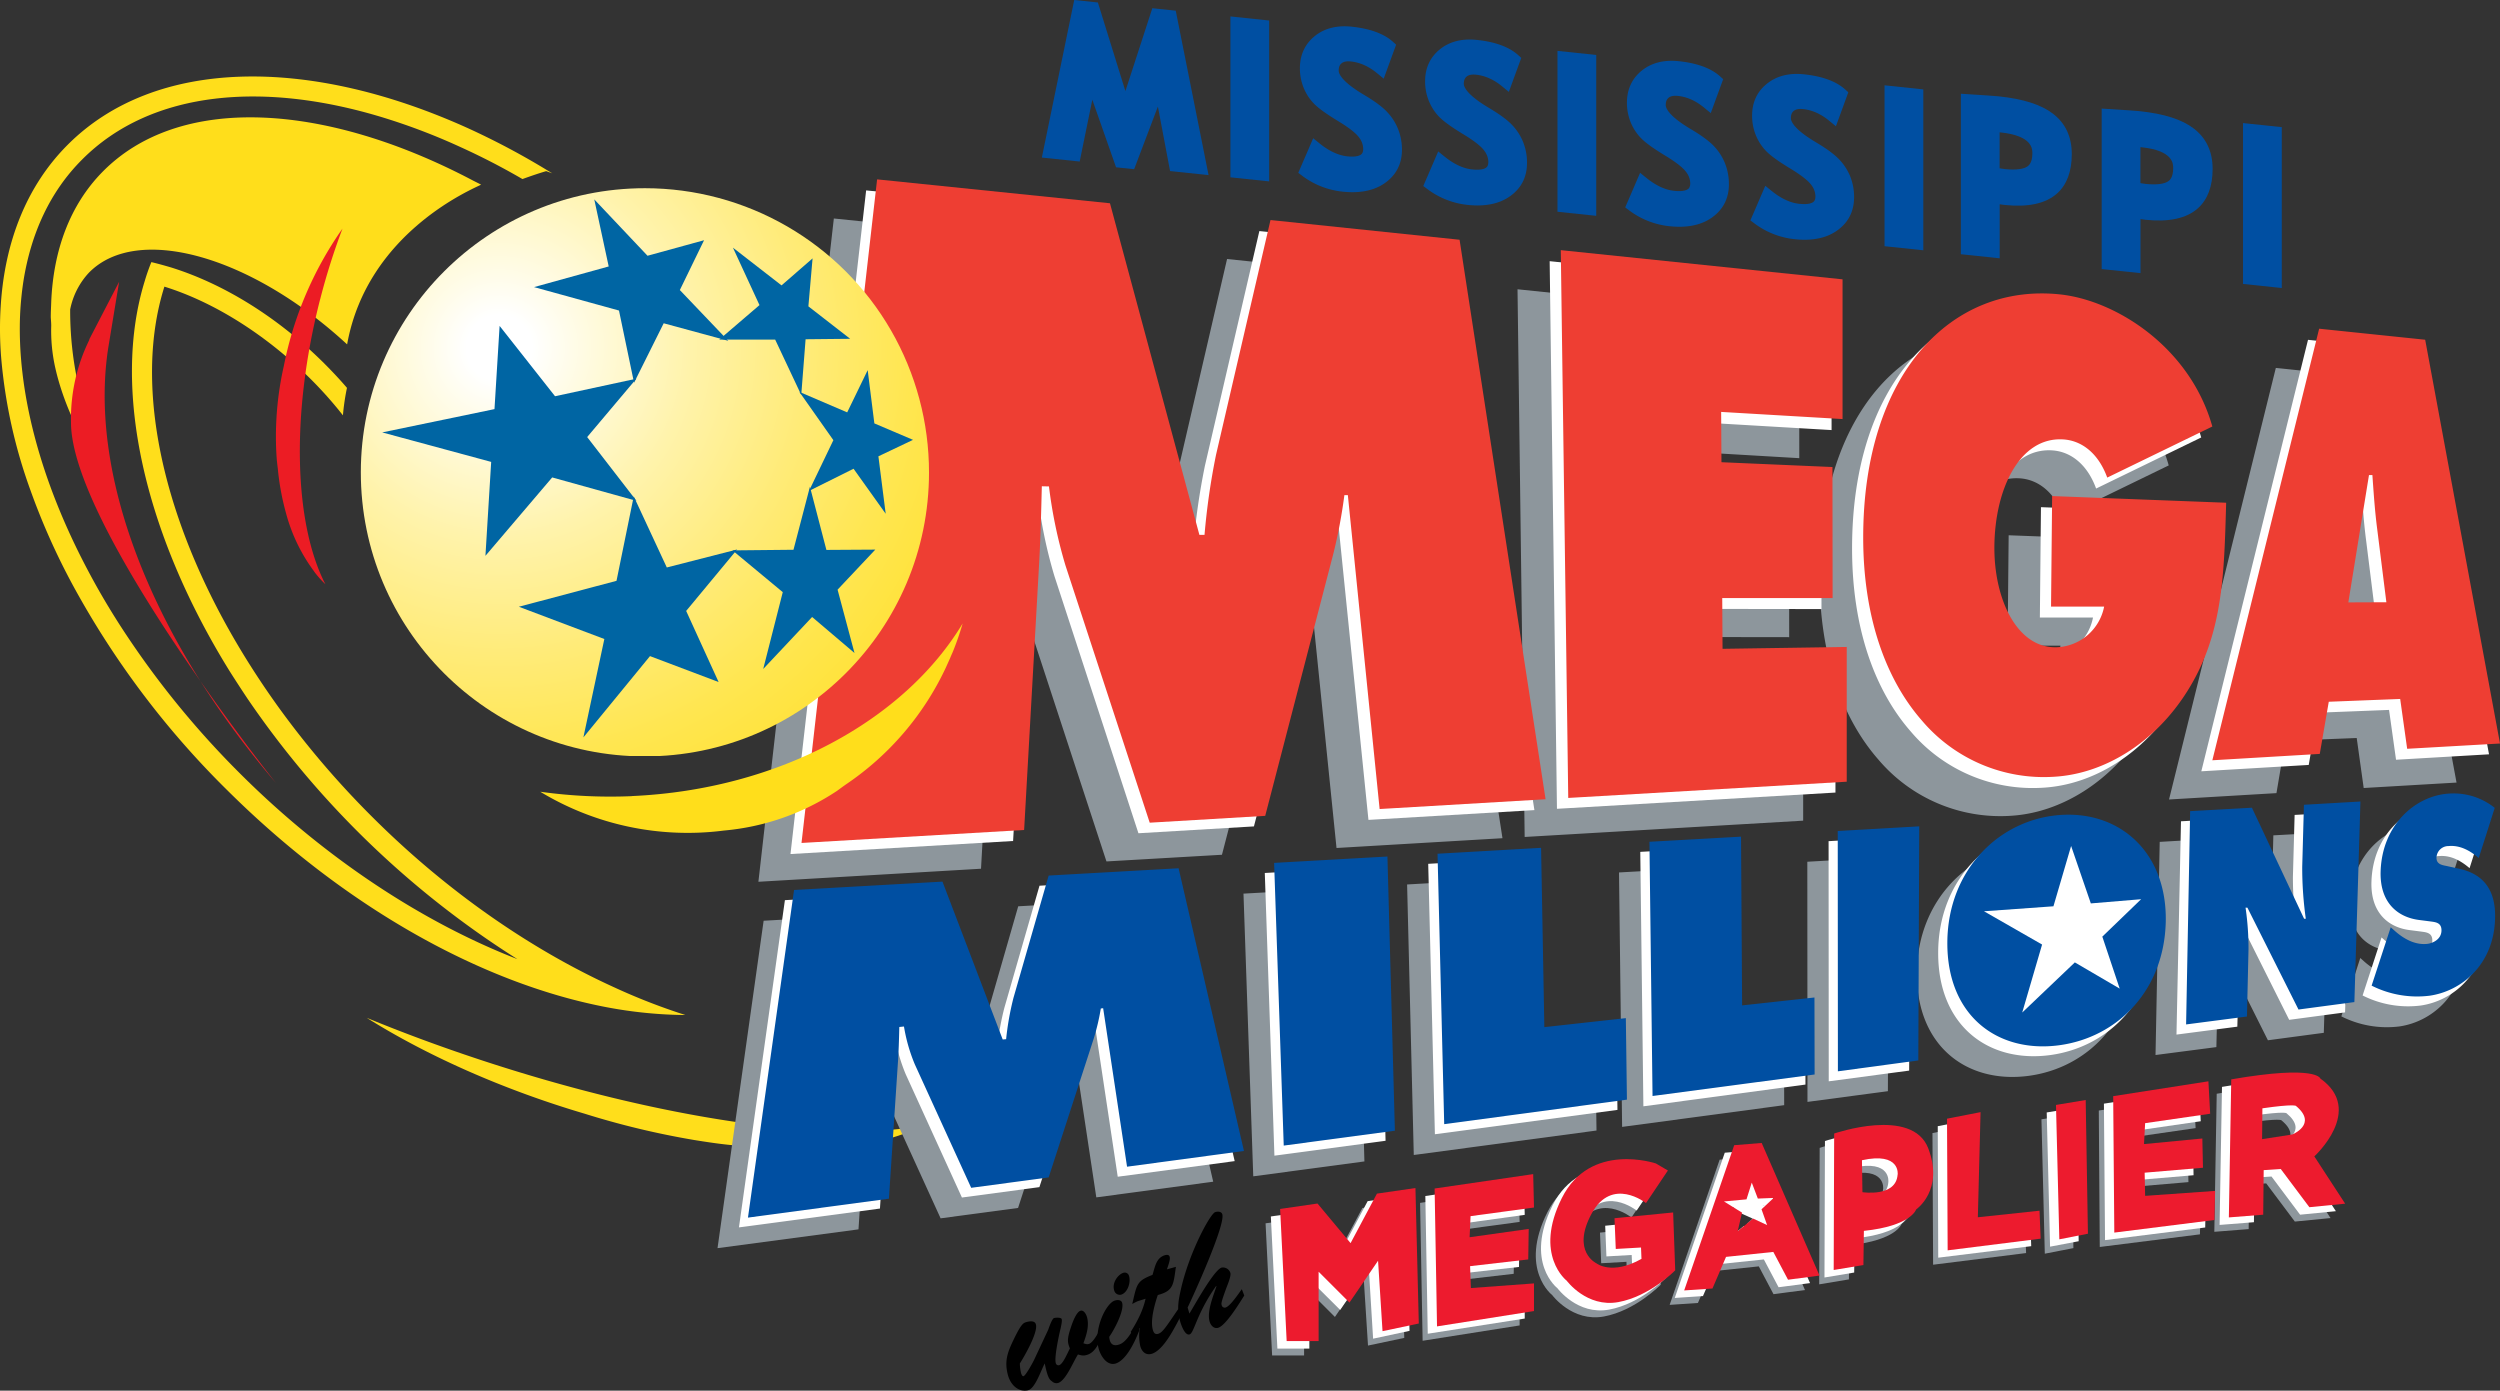 <svg xmlns="http://www.w3.org/2000/svg" xmlns:xlink="http://www.w3.org/1999/xlink" viewBox="0 0 1610.4 895.83"><rect x="0" y="0" width="1610.4" height="895.83" fill="#333333" stroke="none"/><defs><style>.cls-1{fill:none;}.cls-2{fill:gray;}.cls-3{fill:#fefefe;}.cls-4{fill:#8e979d;}.cls-5{fill:#fff;}.cls-6{fill:#ed1b2e;}.cls-7{fill:#ffde1b;}.cls-8{fill:#8d969c;}.cls-9{fill:#ee3e33;}.cls-10{fill:#ec1c24;}.cls-11{fill:#004fa2;}.cls-12{clip-path:url(#clip-path);}.cls-13{fill:url(#radial-gradient);}.cls-14{fill:#0065a3;}</style><clipPath id="clip-path"><path class="cls-1" d="M232.43,304.14c-.1,101.1,81.8,183.1,182.9,183.1s183.1-81.8,183.1-182.9a183,183,0,0,0-182.9-183.1h-.1c-101,0-182.9,81.9-183,182.9h0"/></clipPath><radialGradient id="radial-gradient" cx="1555.78" cy="52.57" r="4.99" gradientTransform="translate(-131343.74 -4221.17) scale(84.63 84.56)" gradientUnits="userSpaceOnUse"><stop offset="0" stop-color="#fff"/><stop offset="0.05" stop-color="#fff"/><stop offset="0.11" stop-color="#fffce9"/><stop offset="0.29" stop-color="#fff3ab"/><stop offset="0.47" stop-color="#ffeb78"/><stop offset="0.63" stop-color="#ffe650"/><stop offset="0.78" stop-color="#ffe133"/><stop offset="0.91" stop-color="#ffdf21"/><stop offset="1" stop-color="#ffde1b"/></radialGradient></defs><g id="Layer_2" data-name="Layer 2"><g id="Layer_1-2" data-name="Layer 1"><path class="cls-2" d="M1016.63,706.24l13.5-1.9c-4.5.5-9,1.1-13.5,1.7Z"/><path class="cls-1" d="M1040.73,699.44l.2-.5Z"/><path class="cls-3" d="M1040.63,699.44l.2-.5.1-.2h0v-.1l.2-.6-25.1,3.8.6,4.3c4.5-.7,9-1.3,13.5-1.7l9.1-1.3a5,5,0,0,0,.9-1.8l.5-1.9Z"/><polygon class="cls-3" points="1040.83 698.94 1040.93 698.74 1040.93 698.74 1040.83 698.94"/><path d="M675.23,856.54c.44-1.3,2.46-7.08,3.69-7.48.88-.3,4.65-.6,5,.7s-.44,4.59-.7,5.88c-1.05,4.19-4.13,18.45-3.16,22.24a1.79,1.79,0,0,0,2.07,1.57l.21-.07c2.55-.9,5.44-8.18,6.85-10.77-1.5-3.79-2.11-5.69.87-14.26.88-2.7,3.25-9.08,5.88-10,2.2-.7,3.78,2.3,4.3,4.19,1.49,5.69-.44,11.57-2.37,16.76,1.41.4,2.2.8,3.6.4,2.28-.8,4.65-5,6-7.18l1.4,4.48c-1.93,4.19-4.21,8.28-8.42,9.68-2.37.8-3.69.5-6.06-.2-3.07,4.69-7.72,16.66-12.72,18.35a4,4,0,0,1-3.86-.9c-1.41-1.09-2.81-1.49-4.83-11.67-2.46,4.59-6.14,16.06-10.7,17.26-5.18,1.4-11.32-2.3-13.25-10.67-1.85-7.78-.18-13.17,3-20,5.44-11.57,6.93-12.57,8.95-13.17,4.21-1.19,5.88-.2,6.32,1.5,1.4,5.29-7.46,20.55-10.36,25.13a30.59,30.59,0,0,0,.79,6.19c.27.8.79,2.19,1.58,2,1.49-.5,6.06-8.87,6.93-10.77Z"/><path d="M734,856.64c-2.63,7.08-8.24,19.25-15.18,21.64-5.44,1.8-9.74-4.38-11.14-9.67-3.34-12.67,4.83-29,10.35-30.82,1.58-.5,4.22-.7,4.83,1.5,1.4,5.18-5.27,17.55-8.34,21.84.35,4.49,2.37,6.38,6.58,4.89,4.83-1.7,8.17-8.78,11.06-13.07Zm-16.41-25.93c-1.14-4.29,2.29-9.48,5.88-10.77a2.84,2.84,0,0,1,3.79,1.94c0,.08,0,.17.08.25,1.14,4.19-1,10.37-4.92,11.77a3.7,3.7,0,0,1-4.73-2.8C717.61,831,717.58,830.84,717.55,830.71Z"/><path d="M757.48,816.05c-1.67,11.37-1.4,15.46-11.67,18.15-1.93,5.68-4.91,16-3.25,22.24.62,2.29,1.58,3.39,3.69,2.69,2.9-1,5.44-5.28,12.9-16.15l1.67,4.38c-4,7.48-10.89,21.95-18.69,24.64-3.6,1.2-6.5-.8-7.64-5a32.57,32.57,0,0,1-.35-11.27l-.26-.1-3.51,5.89-2-3.59c4.21-6.69,7.9-13.67,9.56-21.35-5.61,1.9-3.95.9-8.6,3.39l.53-2.19c2.54-10.87,2.81-12.77,12.55-16.56,1.58-5.18,2.37-10.77,7.63-12.56,1.23-.4,3-.7,3.43,1,.52,1.9-1.23,6.19-1.76,8Z"/><path d="M766.17,846.17c3.42-5.59,15.71-27.93,20.71-29.63a5,5,0,0,1,5.7,3.5c.53,2-1.93,7.78-2.63,9.67-3.6,9.77-3.25,10-3,11a2,2,0,0,0,2.4,1.58l.23-.08c3-1,8.25-8.88,10.35-11.77l1.58,4.09c-3.24,5.08-11.67,19-16.67,20.74-2.72.9-4.91-1.29-5.7-4.09-1.76-6.58,2.54-16.65,4.47-22.64l-.26-.1c-12.46,17.56-14.13,30.13-17,31.12-3.24,1.1-5.79-6.88-6.4-9.27-1.93-7.18-.79-13,.79-20,5.44-23.94,18.86-48.37,22-49.47,1.5-.5,4.13-.6,4.65,1.49,1.85,7.09-18.25,51.37-22.37,59.95Z"/><polygon class="cls-4" points="819.45 873.14 840.04 873.14 840.04 828.47 859.9 848.33 878.32 821.37 881.21 866.76 904.57 861.82 902.41 774.54 877.6 778.14 860.62 810.05 839.32 784.52 815.23 788.02 819.45 873.14"/><polygon class="cls-4" points="978.26 765.59 914.76 774.85 916.4 863.67 978.88 853.79 978.88 835.98 938.12 838.97 937.61 824.87 975.07 820.54 975.38 800.89 937.4 806.24 937.91 792.65 978.88 787.1 978.26 765.59"/><path class="cls-4" d="M1030.65,794l37.77-3.7,1.34,37.25s-16.27,16.78-36.64,20.49-33.25-13.8-33.25-13.8-21.51-16.46-3.19-53.21,60.62-22.33,60.62-22.33l7.72,4.53-14.1,21s-22-17.49-35.1,6.9S1019,823,1019,823s9.88,7.92,29-2.89l-.31-7.3-16.26.92Z"/><polygon class="cls-4" points="1266.54 725.65 1244.82 729.87 1245.23 814.68 1305.13 807.17 1304.41 789.15 1264.69 793.37 1266.54 725.65"/><polygon class="cls-4" points="1315.02 721.02 1334.16 717.83 1335.6 803.98 1317.18 807.58 1315.02 721.02"/><polygon class="cls-4" points="1413.2 705.79 1351.96 715.36 1352.58 803.25 1417.11 795.12 1417.52 776.39 1372.44 779.58 1372.14 764.66 1409.7 761.47 1409.39 742.63 1371.72 746.24 1372.44 732.75 1414.33 726.68 1413.2 705.79"/><path class="cls-4" d="M1481.44,754.16s32.62-29.74,3.91-50.12c0,0-2.16-9.06-57.43.51l-1.54,88.93,22.12-1.75.31-28.72,11-.72,18.43,24.6,23-2.26Zm-14.31-14.1-19.35,3,.21-19.87c20.69-3,21.61-1.54,21.61-1.54,14.38,11.83-2.47,18.42-2.47,18.42Z"/><path class="cls-4" d="M1125.44,745.52,1107.73,747l-32.21,93.55,18.22-1.23,8.74-20.38,30.47-3.19,9.47,17.91,20.27-2.68Zm-.11,42.71,3.6,10.19-9-4.22-9.88,8.13,2.78-11.94-11.63-7.2,14.51-1.34,3.39-10.81,3.92,10.29,10.18-.41Z"/><path class="cls-4" d="M1232.78,749c-10.29-27-60.62-9.58-60.62-9.58l-.31,87.9,19.15-3.19.3-22c30.47-3.19,33.66-13.79,33.66-13.79S1243.07,776,1232.78,749ZM1213,765.89c-1,14.72-22.64,11.33-22.64,11.33l-.31-20.59c25-5.45,23,9.26,23,9.26Z"/><polygon class="cls-5" points="822.85 868.71 843.43 868.71 843.43 824.04 863.3 843.81 881.72 816.94 884.5 862.33 907.96 857.29 905.8 770.11 881 773.72 864.02 805.62 842.71 780.1 818.63 783.6 822.85 868.71"/><polygon class="cls-5" points="981.65 761.06 918.15 770.42 919.7 859.14 982.17 849.36 982.17 831.56 941.52 834.44 941 820.34 978.47 816.12 978.77 796.46 940.69 801.71 941.21 788.23 982.17 782.57 981.65 761.06"/><path class="cls-5" d="M1034,789.57l37.77-3.71,1.34,37.26s-16.26,16.77-36.64,20.48-33.24-13.79-33.24-13.79-21.51-16.47-3.19-53.21,60.62-22.34,60.62-22.34l7.72,4.53-14.1,21s-22-17.5-35.1,6.89,3.19,31.91,3.19,31.91,9.88,7.93,29-2.88l-.31-7.31-16.27.93Z"/><polygon class="cls-5" points="1269.83 721.23 1248.22 725.45 1248.53 810.15 1308.43 802.74 1307.81 784.63 1268.08 788.95 1269.83 721.23"/><polygon class="cls-5" points="1318.41 716.6 1337.56 713.4 1339 799.55 1320.57 803.05 1318.41 716.6"/><polygon class="cls-5" points="1416.6 701.36 1355.26 710.93 1355.98 798.83 1420.51 790.7 1420.82 771.86 1375.84 775.05 1375.43 760.23 1413 757.04 1412.69 738.21 1375.12 741.81 1375.84 728.33 1417.63 722.26 1416.6 701.36"/><path class="cls-5" d="M1484.83,749.74s32.63-29.75,3.92-50.13c0,0-2.17-9.05-57.43.52l-1.55,88.92,22.13-1.75.31-28.71,11-.72,18.42,24.59,23.06-2.26Zm-14.4-14.21-19.35,3,.2-19.87c20.69-3,21.62-1.54,21.62-1.54C1487.3,729.05,1470.43,735.53,1470.43,735.53Z"/><path class="cls-5" d="M1128.73,741.09l-17.7,1.44-32.22,93.56,18.19-1.24,8.75-20.38,30.46-3.19,9.47,17.91,20.28-2.67Zm0,42.71,3.6,10.19-9.06-4.22-9.88,8.13,2.78-11.94-11.63-7.2,14.51-1.34,3.4-10.8,3.91,10.29,10.19-.41Z"/><path class="cls-5" d="M1236.18,744.59c-10.29-27-60.62-9.57-60.62-9.57l-.31,87.89,19.14-3.19.31-22c30.47-3.19,33.66-13.79,33.66-13.79S1246.47,771.56,1236.18,744.59Zm-19.79,16.88c-1,14.72-22.65,11.32-22.65,11.32l-.31-20.58C1218.44,746.65,1216.39,761.47,1216.39,761.47Z"/><polygon class="cls-5" points="1138.3 789.15 1116.79 779.48 1116.79 768.06 1138.3 777.52 1138.3 789.15"/><polygon class="cls-6" points="828.82 863.88 849.4 863.88 849.4 819.21 869.27 839.07 887.69 812.11 890.57 857.49 913.93 852.55 911.77 765.28 886.97 768.88 869.99 800.78 848.68 775.26 824.6 778.76 828.82 863.88"/><polygon class="cls-6" points="987.62 756.32 924.12 765.59 925.67 854.41 988.14 844.53 988.14 826.72 947.49 829.71 946.97 815.61 984.43 811.28 984.74 791.63 946.66 796.98 947.28 783.39 988.14 777.83 987.62 756.32"/><path class="cls-6" d="M1040,784.73l37.77-3.71,1.34,37.26s-16.26,16.78-36.64,20.48S1009.24,825,1009.24,825s-21.51-16.47-3.19-53.21,60.62-22.33,60.62-22.33l7.72,4.53-14.1,21s-22-17.49-35.1,6.9,3.19,31.9,3.19,31.9,9.88,7.93,29-2.88l-.3-7.31-16.27.93Z"/><polygon class="cls-6" points="1275.8 716.39 1254.19 720.61 1254.6 805.42 1314.5 797.9 1313.78 779.89 1274.05 784.11 1275.8 716.39"/><polygon class="cls-6" points="1324.38 711.76 1343.52 708.57 1344.96 794.71 1326.54 798.32 1324.38 711.76"/><polygon class="cls-6" points="1422.57 696.53 1361.23 706.1 1361.95 793.99 1426.48 785.86 1426.89 767.13 1381.81 770.32 1381.5 755.4 1419.07 752.21 1418.66 733.37 1381.09 736.97 1381.81 723.49 1423.7 717.42 1422.57 696.53"/><path class="cls-6" d="M1490.8,744.9s32.63-29.75,3.91-50.12c0,0-2.16-9.06-57.43.51l-1.54,88.92,22.13-1.75.31-28.71,11-.72,18.42,24.6,23.06-2.27Zm-14.3-14.1-19.35,3,.2-19.86c20.69-3,21.62-1.54,21.62-1.54,14.27,11.83-2.47,18.42-2.47,18.42Z"/><path class="cls-6" d="M1134.8,736.25l-17.7,1.44-32.22,93.56L1103.1,830l8.75-20.37,30.46-3.19,9.47,17.9,20.28-2.67Zm-.1,42.72,3.6,10.18-9.06-4.21-9.88,8.13,2.78-11.94-11.63-7.21,14.51-1.34,3.4-10.8,3.91,10.29,10.19-.41Z"/><path class="cls-6" d="M1242.12,739.75c-10.3-27-60.62-9.57-60.62-9.57l-.31,87.9,19.14-3.2.31-22c30.46-3.19,33.65-13.79,33.65-13.79S1252.41,766.72,1242.12,739.75Zm-19.76,16.88c-1,14.72-22.65,11.32-22.65,11.32l-.31-20.58c25-5.46,23,9.26,23,9.26Z"/><path class="cls-7" d="M308.33,682.34c-25.1-8.3-49.3-17.3-72.1-26.7,38.8,24.4,88,46.3,140.5,61.8a531.86,531.86,0,0,0,70.4,16.9c8.7,1.4,16.7,2.6,24.3,3.3l5.7.5,2.3.2a369,369,0,0,0,44.6,1.8,188.3,188.3,0,0,0,50-7.1l4.8-1.5.8-.3,2.4-.8a66.32,66.32,0,0,0,11.4-5.3c-58.6,11.2-167-3.7-285.1-42.8"/><path class="cls-8" d="M537.13,140.74l150,15.4,57.5,213.6h3.3a472.63,472.63,0,0,1,7.4-51.5l35.1-151.4,121.9,12.8,55.5,360.3-106.9,6.3L840.33,344h-2.2a337.87,337.87,0,0,1-7,37.3l-44,169.3-74.4,4.3-54.3-165.8a303.53,303.53,0,0,1-10.6-50.7l-4.6-.2c-.4,16.2-.8,32.9-1.7,49.1l-9.6,172.3L488.53,568Zm440.4,45.6,181.4,18.8.1,90-78.3-4.6.2,32.4,71.5,3.1.1,84.4-71.1-.1.2,32.7,79.9-1.2v86.8l-179.4,10.5-4.6-352.8M1406,349c-1.3,46.3-2,84.8-25,121.2-21.1,33.6-53.7,53.4-85.7,55.3a103,103,0,0,1-85.4-36.3c-23.2-26.5-37.8-66.6-37.8-117.9,0-105.7,57-164,126.8-156.6,36.4,3.9,83.8,34.3,98.1,85.1l-67.7,32.9c-5.6-15.3-16.2-23.9-28.5-24.6-28-1.5-44,32.1-44.2,69.3-.2,33.8,14.6,65.1,39.8,64.7a32.34,32.34,0,0,0,30.9-26.2h-34.1l.7-71.1Zm78.8,64.2,13.3-82h2.3c.8,11.5,1.6,23.3,3.2,34.8l5.8,47.1Zm-12.7,64,46-1.8,4.5,32.2,59.8-3.5-48.2-260L1466,237l-68.8,278,69.2-4.1ZM801,575.64l73-4.1,4.9,176.6-71.6,9.6L801,575.64m105.4-5.9,66.7-3.8,2.1,115.5,52.5-5.7.7,52.5L910.7,744l-4.3-174.3m136.5-7.7,59-3.3.7,108.8,46.6-5.1.1,49.5-104.4,14-2-163.9m121.3-6.9,52.5-3-.6,150.8-51.8,6.9-.1-154.7m143.9,37.3c14.6-1.2,23.3,10.8,23.2,25.7-.3,16.2-10,28.3-23.8,29.9s-23.9-8.7-23.7-25.3c.2-15.4,9.6-29.2,24.4-30.4m.5-47.7c-39.6,2.2-73.6,34.9-73.9,82.1-.3,47.7,32.7,71.6,72.1,66.3,37.7-5.1,67.7-35.5,68.6-79.8.7-43.7-28.8-70.7-66.8-68.6m82.5-2.3L1431,540l33.6,71.5h1.2a234.75,234.75,0,0,1-2.4-33.5l1-39.9,36.4-2-3.9,129.2-36,4.8-32.9-65.7h-1.2a182,182,0,0,1,1.9,26.7l-1,43.4-39.2,5.1Zm129.2,74.8,1.8,1.6c6.2,5.7,13.7,10,21.8,9.1,3.4-.4,8.9-2.8,9.1-8.4s-4.3-5.6-7.5-6.1l-7-.9c-13.8-1.7-25.3-11.2-24.7-31.3,1-30.6,23-48.9,44.1-50.1a42.24,42.24,0,0,1,29.4,9.2l-10.3,32.4c-5.6-4.8-12.1-8.4-19.5-7.7a7.69,7.69,0,0,0-7.7,7.3c-.1,4.7,4.1,5,6.8,5.6l7.7,1.6c14.2,3,24.1,12.2,23.3,32.9-1.1,29-21.7,46-42.2,48.9a65,65,0,0,1-37.3-6.5Zm-1028.5-24,95.6-5.4,38.8,101.7,2.2-.2a184.26,184.26,0,0,1,4.7-26.5l22.7-78.9,83.5-4.7,42.1,182.1-75.3,10.1-15.4-102.1-1.5.2a145,145,0,0,1-4.5,19.5l-29,89.2-49.9,6.7-36.2-79.4a108.44,108.44,0,0,1-7-24.4l-3,.3c-.2,8.1-.4,16.3-1,24.4l-5.7,86.2L462.2,804Z"/><path class="cls-5" d="M557.93,122.64l150,15.4,57.5,213.6h3.3a449.07,449.07,0,0,1,7.4-51.5l35.1-151.3L933,161.44l55.4,360.4-106.9,6.3-20.57-202.2h-2.2a354.41,354.41,0,0,1-7,37.1l-44,169.3-74.4,4.4-54.1-165.6a304.68,304.68,0,0,1-10.6-50.8H664c-.4,16.2-.8,32.9-1.7,49.1l-9.7,172.3-143.4,8.4Zm440.3,45.6,181.5,18.8.1,90-78.3-4.6.2,32.4,71.5,3.1.1,84.4-71.1-.1.2,32.7,79.9-1.2v86.8L1002.93,521l-4.7-352.8m428.7,162.7c-1.3,46.3-2,84.8-25,121.2-21.1,33.7-53.7,53.4-85.7,55.3a103,103,0,0,1-85.4-36.2c-23.2-26.5-37.8-66.6-37.8-117.9,0-105.7,57-164,126.8-156.6,36.4,3.9,83.8,34.3,98.1,85.1l-67.7,32.9c-5.6-15.4-16.2-23.9-28.5-24.6-28-1.6-44,32.1-44.2,69.3-.2,33.7,14.6,65.1,39.8,64.6a32.34,32.34,0,0,0,30.9-26.2H1314l.7-71.1Zm78.6,64.2,13.2-82h2.3c.8,11.5,1.6,23.3,3.1,34.8L1530,395Zm-12.6,64,46-1.8,4.5,32.1,59.9-3.5L1555.13,226l-68.4-7.1L1418,496.84l69.2-4.1Z"/><path class="cls-9" d="M565,115.54l150,15.4,57.6,213.6h3.3a449.07,449.07,0,0,1,7.4-51.5l35.1-151.3,121.8,12.7,55.4,360.4-106.9,6.3-20.47-202.2H866a337.87,337.87,0,0,1-7,37.3l-44,169.3-74.4,4.4-54.3-165.8a304.68,304.68,0,0,1-10.6-50.8l-4.6-.1c-.4,16.2-.8,33-1.7,49.1l-9.7,172.3L516.3,543Zm440.4,45.6,181.5,18.8v90l-78.2-4.6.2,32.4,71.5,3.1.1,84.4h-71.1l.2,32.7,80-1.2v86.8L1010.2,514l-4.8-352.9M1434,323.84c-1.3,46.3-2,84.8-24.9,121.2-21,33.6-53.7,53.4-85.7,55.3a103,103,0,0,1-85.4-36.2c-23.2-26.5-37.8-66.6-37.8-117.9,0-105.7,57-164,126.8-156.6,36.4,3.9,83.8,34.3,98.1,85.1l-67.7,32.9c-5.6-15.4-16.2-23.9-28.5-24.6-28-1.6-44,32.1-44.2,69.3-.2,33.7,14.6,65.1,39.8,64.6a32.34,32.34,0,0,0,30.9-26.2h-34.2l.7-71.2Zm78.7,64.2,13.3-82h2.2c.8,11.5,1.6,23.3,3.1,34.8l5.9,47.1Zm-12.6,64,46-1.8,4.5,32.1,59.8-3.4-48.2-260.1-68.3-7.1-68.8,278,69.2-4.1Z"/><path class="cls-7" d="M.53,196.14c2.7-40.7,16.7-76.4,42.9-102.7,56.4-56.7,155.7-57.1,257.7-11a482.17,482.17,0,0,1,51.8,27.5l2.8,1.7-3.9-1.4c-5.1,1.5-10.3,3.3-15.3,5.1a442.27,442.27,0,0,0-39.9-20.6,399.55,399.55,0,0,0-45.3-17.6c-80.2-25.7-154-19.1-198.5,25.7-20.6,20.6-32.8,47.4-37.7,78q-1.58,10.29-2.13,20.7c-2.4,50,12.9,108.2,44,166.6q10.8,20.4,24.2,40.6a574.6,574.6,0,0,0,74.6,90.7c54,53.6,116.5,94.7,177.5,118.4a593.65,593.65,0,0,1-173.8-167.7q-6-9-11.7-18C92.5,342.84,72,250,93.2,181.14a129.72,129.72,0,0,1,4.3-12.3c4.2,1,8.5,2.2,12.9,3.5,32.9,10.3,67.7,31.2,98.3,61.6,5.1,5.1,10.1,10.4,14.8,15.9a148.63,148.63,0,0,0-2.6,17.7,258.69,258.69,0,0,0-21.5-24.1c-29.6-29.1-62.7-49.2-93.5-58.8-21.7,68.6,1.6,163.6,61.8,254,3.5,5.3,7.2,10.6,10.9,15.8a577.26,577.26,0,0,0,62.3,72.9c47.2,46.9,100.9,84.1,154.4,108.5a399.75,399.75,0,0,0,46.2,18,283.74,283.74,0,0,1-51.1-5.1c-81.2-15.6-169.1-65.3-243.9-139.6a563,563,0,0,1-99.7-132.4,438.84,438.84,0,0,1-27.2-61A331.87,331.87,0,0,1,.83,231.24a228.5,228.5,0,0,1-.3-35.1"/><path class="cls-7" d="M33,194.44c1.4-33.3,12-62.2,32.8-83.5,49.4-50.6,143-45.1,238.4,5.1,1.9,1,3.8,1.9,5.7,2.9-4.3,2.4-73.2,30.2-86.3,102.9-61.7-57-135.2-77.9-166.3-46.2a48.52,48.52,0,0,0-12.1,23.7,222.79,222.79,0,0,0,8.8,62.8,332.24,332.24,0,0,0,19.63,52.8c-19.6-26.4-32.5-53.5-38-77.9A109.42,109.42,0,0,1,33,209.74c0-1.8-.2-3.6-.3-5.4,0-3.3.2-6.6.3-9.8"/><path class="cls-10" d="M57.43,218.74l19.3-37.2-6.8,41.3c-13.3,81.6,26.8,186.8,107.7,281.4,0,0-131.9-165.4-131.9-232.1a115,115,0,0,1,11.9-53.4"/><path class="cls-7" d="M407.23,512.84A325.54,325.54,0,0,1,348,510a183.34,183.34,0,0,0,118.4,25,156.57,156.57,0,0,0,72.7-25.5l4.1-3,1.7-1.2a185.65,185.65,0,0,0,64.3-75.1L612,424l.4-1,1.4-3.2a183.71,183.71,0,0,0,6.3-18.2c-37.2,61.9-117.8,107-213.2,111.2"/><path class="cls-10" d="M206.23,192.84a424.69,424.69,0,0,1,14.4-45.6,231.45,231.45,0,0,0-37.8,88.5,207.12,207.12,0,0,0-5.1,45c0,5.6.2,10.7.6,15.7l.4,3.7.2,1.5a165.91,165.91,0,0,0,5.3,28.9A110.5,110.5,0,0,0,199,363.34l2.2,3.2.4.5,1.1,1.6a64.63,64.63,0,0,0,6.9,7.7c-19.9-38.6-22.6-108.5-3.4-183.5"/><path class="cls-5" d="M814.73,562.34l73-4.1,4.8,176.6-71.6,9.6-6.2-182.1M920,556.44l66.7-3.8,2.1,115.5,52.4-5.7.7,52.5-117.6,15.7L920,556.44m136.6-7.7,59-3.3.7,108.8,46.6-5.1.1,49.5-104.4,14-2-163.9m121.3-6.9,52.6-3-.7,150.8-51.8,6.9-.1-154.7m143.9,37.3c14.6-1.2,23.3,10.8,23.2,25.7-.3,16.2-10,28.3-23.8,29.8s-23.9-8.7-23.7-25.3c.2-15.4,9.6-29.2,24.4-30.4m.5-47.7c-39.6,2.2-73.7,34.9-73.9,82.1-.3,47.7,32.7,71.6,72.1,66.3,37.7-5.1,67.7-35.4,68.6-79.8.8-43.7-28.8-70.7-66.8-68.6m82.5-2.2,39.8-2.2,33.6,71.5h1.1a234.75,234.75,0,0,1-2.4-33.5l1.1-39.9,36.4-2-3.9,129.2-36,4.8-32.9-65.7h-1.2a182,182,0,0,1,1.9,26.7l-1.2,43.4-39.2,5.1Zm129.2,74.8,1.8,1.6c6.2,5.7,13.7,10,21.7,9.1,3.4-.4,9-2.8,9.2-8.4s-4.3-5.6-7.5-6.1l-7-.9c-13.8-1.7-25.4-11.2-24.7-31.3,1-30.6,23-48.9,44.1-50.2a42.78,42.78,0,0,1,29.4,9.2l-10.3,32.4c-5.6-4.8-12.1-8.4-19.5-7.8a7.69,7.69,0,0,0-7.7,7.3c-.2,4.7,4.2,5,6.8,5.6l7.7,1.6c14.2,3,24.1,12.2,23.3,32.9-1.1,29-21.7,46-42.2,48.9a65,65,0,0,1-37.3-6.5Zm-1028.5-24,95.6-5.4L640,676.14l2.2-.2a184.26,184.26,0,0,1,4.7-26.5l22.7-78.9,83.6-4.7,42.13,182.1L720,758l-15.37-102.1-1.5.1a145,145,0,0,1-4.6,19.5l-29,89.2-49.9,6.7L583.43,692a108.44,108.44,0,0,1-7-24.4l-3,.3c-.2,8.1-.4,16.3-.9,24.4l-5.7,86.2L476,790.64Z"/><path class="cls-11" d="M820.73,555.84l73-4.1,4.8,176.6-71.6,9.6-6.2-182.1M926,549.94l66.7-3.8,2.1,115.5,52.5-5.8.7,52.5-117.7,15.8L926,549.94m136.5-7.7,59-3.3.7,108.7,46.6-5.1.1,49.6L1064.5,706l-2-163.8m121.3-6.9,52.5-3-.6,150.8-51.8,7-.1-154.8m227-12.8,39.8-2.2,33.6,71.5h1.1a236.12,236.12,0,0,1-2.3-33.5l1.1-39.9,36.4-2.1-3.9,129.2-36,4.8-32.9-65.6h-1.2a182,182,0,0,1,1.9,26.7l-1,43.4-39.2,5.1Zm129.2,74.8,1.8,1.6c6.2,5.7,13.7,10,21.8,9.1,3.4-.4,8.9-2.8,9.1-8.4s-4.3-5.6-7.5-6.1l-7-.9c-13.8-1.8-25.3-11.2-24.7-31.3,1-30.6,23-48.9,44.1-50.1a42.24,42.24,0,0,1,29.4,9.2l-10.3,32.3c-5.6-4.8-12.1-8.4-19.5-7.7a7.69,7.69,0,0,0-7.7,7.3c-.2,4.7,4.1,5,6.8,5.6l7.7,1.7c14.2,3,24.1,12.2,23.2,32.9-1.1,29.1-21.7,46-42.2,48.9a65,65,0,0,1-37.3-6.5Zm-1028.5-24,95.6-5.4,38.8,101.7,2.2-.2a184.26,184.26,0,0,1,4.7-26.5L675.5,564l83.7-4.7,42.1,182.1L726,751.54l-15.4-102.1-1.5.2a145,145,0,0,1-4.6,19.5l-29,89.3-49.9,6.7-36.3-79.5a108.44,108.44,0,0,1-7-24.4l-3,.3c-.2,8.1-.4,16.3-1,24.4l-5.7,86.2-90.8,12.2Zm816.8-48.4c-39.7,2.2-73.6,34.9-73.9,82.1-.3,47.7,32.8,71.6,72.1,66.3,37.7-5.1,67.7-35.5,68.6-79.8.8-43.8-28.8-70.7-66.8-68.6"/><path class="cls-5" d="M1322.73,583.84l11.4-38.9,12.7,37,32.4-2.7-25,24.1,11.2,33.5-28.9-16.9-33.9,32.3,12.8-43.8L1278,587l44.7-3.2"/><g class="cls-12"><path class="cls-13" d="M232.43,121.24h366V487h-366Z"/></g><path class="cls-14" d="M520.73,197.34l26.9,20.9-28.7.3-2.8,35.9-16.8-35.7h-36l25.9-22.2-17.1-37,31.3,24.3,20-17.4-2.7,30.9"/><path class="cls-14" d="M565.83,293.94l4.7,37-20.7-29-28.7,14.3,15.7-32.7-21.9-31.1,30.8,13.2,13.2-27.2,4.3,34.3,24.9,10.6-22.3,10.6"/><path class="cls-14" d="M523.13,397.44l-31.5,33.5,12.6-49.5-32.4-26.9,39.3-.4,10.6-40.6,10.6,40.7,31.5-.2-24.3,25.8,10.9,40.8-27.3-23.2"/><path class="cls-14" d="M389.33,411.64l-55.1-20.8,62.9-16.7,11.1-54.4,21.3,45.8,45.3-11.6L442,393.54l20.9,45.8-44.2-16.7L375.8,475l13.5-63.4"/><path class="cls-14" d="M318.53,263.54l3.3-53.6,35.7,45.3,52.4-11.3-31.7,37.6L410,322.64l-54.3-15.1-43,50.5,3.7-60.5-70.2-19,72.3-15"/><path class="cls-14" d="M417.13,164.74l36.4-10-15.6,32.1,31.2,32.7-41.6-11.3-19.1,38.3-9.7-46.5L344,184.94l48.1-13.3-9.3-43.2,34.3,36.3"/><path class="cls-1" d="M1379.52,94.86l-.74-.07V118c1.27.22,2.34.39,3.21.48,8.47.89,12.52-.34,14.43-1.52.86-.53,3.46-2.15,3.46-8.66C1399.88,105.49,1399.88,97,1379.52,94.86Z"/><path class="cls-1" d="M1288.81,85.31l-.74-.07v23.18c1.27.23,2.34.39,3.2.48,8.47.9,12.53-.33,14.44-1.51.85-.53,3.46-2.15,3.46-8.66C1309.17,95.94,1309.17,87.45,1288.81,85.31Z"/><polygon class="cls-11" points="742.28 5.3 724.94 58.67 707.21 1.6 691.98 0 671.12 101.49 695.49 104.06 703.63 64.23 718.92 107.77 730.57 108.99 745.87 68.64 753.71 110.19 778.51 112.8 757.36 6.88 742.28 5.3"/><polygon class="cls-11" points="792.58 114.22 817.55 116.85 817.55 13.22 792.58 10.59 792.58 114.22"/><path class="cls-11" d="M893.24,71.82c-3.1-3.22-7.9-6.74-14.67-10.77-14.66-8.69-16.24-13.78-16.24-15.57,0-2.79,1-4,1.83-4.67,1.27-1.09,3.32-1.5,6.08-1.21,5.79.61,11.42,3.13,16.74,7.5l4.35,3.57,8-21.9-2-1.81c-5.79-5.23-14.74-8.52-26.6-9.77-9.52-1-17.51,1-23.75,6s-9.63,12-9.63,20.68a33.37,33.37,0,0,0,2.34,12.54,32.18,32.18,0,0,0,6.7,10.35c2.82,2.91,7.92,6.6,15.62,11.27,8.52,5.17,12,8.52,13.36,10.42a12.37,12.37,0,0,1,2.75,7.34c0,2.5-.89,3.3-1.18,3.56-.86.78-3.21,2-9.34,1.33C862,100,856,97.26,850,92.37l-4.1-3.31-9.6,22.28,2.52,1.89a52.16,52.16,0,0,0,26.12,10.23,58.93,58.93,0,0,0,6.24.34c8.43,0,15.49-2,21.07-6,7.19-5.14,10.84-12.34,10.84-21.41A35.64,35.64,0,0,0,900.53,83,34.81,34.81,0,0,0,893.24,71.82Z"/><path class="cls-11" d="M973.84,80.3c-3.1-3.21-7.9-6.73-14.67-10.76C944.52,60.85,942.93,55.76,942.93,54c0-2.79,1-4,1.83-4.68,1.28-1.09,3.32-1.49,6.08-1.2,5.79.61,11.42,3.13,16.74,7.49l4.36,3.58,8-21.9-2-1.81c-5.79-5.23-14.74-8.52-26.59-9.77-9.52-1-17.52,1-23.76,6S918,43.67,918,52.31a33.5,33.5,0,0,0,2.34,12.54A32.1,32.1,0,0,0,927,75.2c2.81,2.92,7.92,6.61,15.61,11.28,8.53,5.17,12,8.52,13.37,10.42a12.32,12.32,0,0,1,2.75,7.33c0,2.5-.9,3.31-1.19,3.57-.86.77-3.2,2-9.34,1.32-5.67-.6-11.62-3.37-17.67-8.26l-4.1-3.31-9.6,22.28,2.53,1.89A52.09,52.09,0,0,0,945.49,132a58.93,58.93,0,0,0,6.24.34c8.43,0,15.5-2,21.07-6,7.19-5.13,10.84-12.33,10.84-21.4a35.64,35.64,0,0,0-2.51-13.45A34.63,34.63,0,0,0,973.84,80.3Z"/><polygon class="cls-11" points="1003.27 136.4 1028.23 139.03 1028.23 35.41 1003.27 32.78 1003.27 136.4"/><path class="cls-11" d="M1103.93,94c-3.11-3.22-7.91-6.74-14.67-10.76C1074.6,74.55,1073,69.45,1073,67.67c0-2.79,1-4,1.83-4.68,1.28-1.09,3.33-1.49,6.09-1.2,5.78.61,11.42,3.13,16.73,7.49l4.36,3.57L1110,51l-2-1.81c-5.8-5.24-14.75-8.52-26.6-9.77-9.52-1-17.51,1-23.76,6s-9.63,12-9.63,20.67a33.31,33.31,0,0,0,2.35,12.54,32,32,0,0,0,6.7,10.35c2.81,2.92,7.92,6.6,15.61,11.27,8.53,5.18,12,8.53,13.37,10.43a12.32,12.32,0,0,1,2.75,7.33c0,2.5-.9,3.31-1.19,3.57-.86.77-3.21,2-9.33,1.32-5.68-.6-11.62-3.38-17.68-8.26l-4.1-3.31-9.6,22.28,2.53,1.89a52.25,52.25,0,0,0,26.12,10.23,61.41,61.41,0,0,0,6.24.34c8.42,0,15.49-2,21.06-6,7.2-5.13,10.85-12.33,10.85-21.41a35.79,35.79,0,0,0-2.51-13.44A35,35,0,0,0,1103.93,94Z"/><path class="cls-11" d="M1184.53,102.49c-3.11-3.22-7.91-6.74-14.67-10.77-14.66-8.68-16.24-13.78-16.24-15.57,0-2.79,1-4,1.82-4.67,1.28-1.09,3.32-1.5,6.09-1.21,5.79.61,11.42,3.13,16.73,7.5l4.36,3.57,8-21.89-2-1.81c-5.8-5.24-14.75-8.53-26.6-9.77-9.52-1-17.51,1-23.75,6-6.4,5.08-9.64,12-9.64,20.68A33.38,33.38,0,0,0,1131,87a32,32,0,0,0,6.7,10.35c2.81,2.92,7.92,6.6,15.61,11.27,8.53,5.17,12,8.52,13.37,10.42a12.37,12.37,0,0,1,2.75,7.34c0,2.5-.89,3.3-1.19,3.57-.85.77-3.21,2-9.33,1.32-5.68-.6-11.62-3.38-17.68-8.27l-4.1-3.31-9.6,22.28,2.53,1.89a52.12,52.12,0,0,0,26.12,10.23,58.72,58.72,0,0,0,6.24.35c8.42,0,15.49-2,21.06-6,7.2-5.13,10.85-12.34,10.85-21.41a35.75,35.75,0,0,0-2.51-13.44A35,35,0,0,0,1184.53,102.49Z"/><polygon class="cls-11" points="1213.95 158.59 1238.91 161.22 1238.91 57.59 1213.95 54.96 1213.95 158.59"/><path class="cls-11" d="M1322.49,73.28c-7.65-5.88-19.14-9.56-35.13-11.24-2-.21-8.51-.66-20-1.39l-4.25-.26V163.76l25,2.63V131.58c1.23.2,2.32.35,3.28.45,15.12,1.59,26.47-.92,33.73-7.45,6.27-5.64,9.44-14.16,9.44-25.33S1330.47,79.42,1322.49,73.28Zm-13.32,25.45c0,6.51-2.61,8.13-3.46,8.66-1.91,1.18-6,2.41-14.44,1.51-.86-.09-1.93-.25-3.2-.48V85.24l.74.07C1309.17,87.45,1309.17,95.94,1309.17,98.73Z"/><path class="cls-11" d="M1413.2,82.83c-7.65-5.88-19.14-9.55-35.13-11.24-2-.21-8.52-.66-20-1.38l-4.25-.27V173.32l25,2.62V141.13c1.23.2,2.32.35,3.28.45,15.13,1.59,26.47-.91,33.74-7.45,6.26-5.64,9.44-14.16,9.44-25.33S1421.19,89,1413.2,82.83Zm-13.32,25.45c0,6.51-2.6,8.13-3.46,8.66-1.91,1.18-6,2.41-14.43,1.52-.87-.09-1.94-.26-3.21-.48V94.79l.74.07C1399.88,97,1399.88,105.49,1399.88,108.28Z"/><polygon class="cls-11" points="1444.86 79.28 1444.86 182.9 1469.83 185.53 1469.83 81.91 1444.86 79.28"/></g></g></svg>